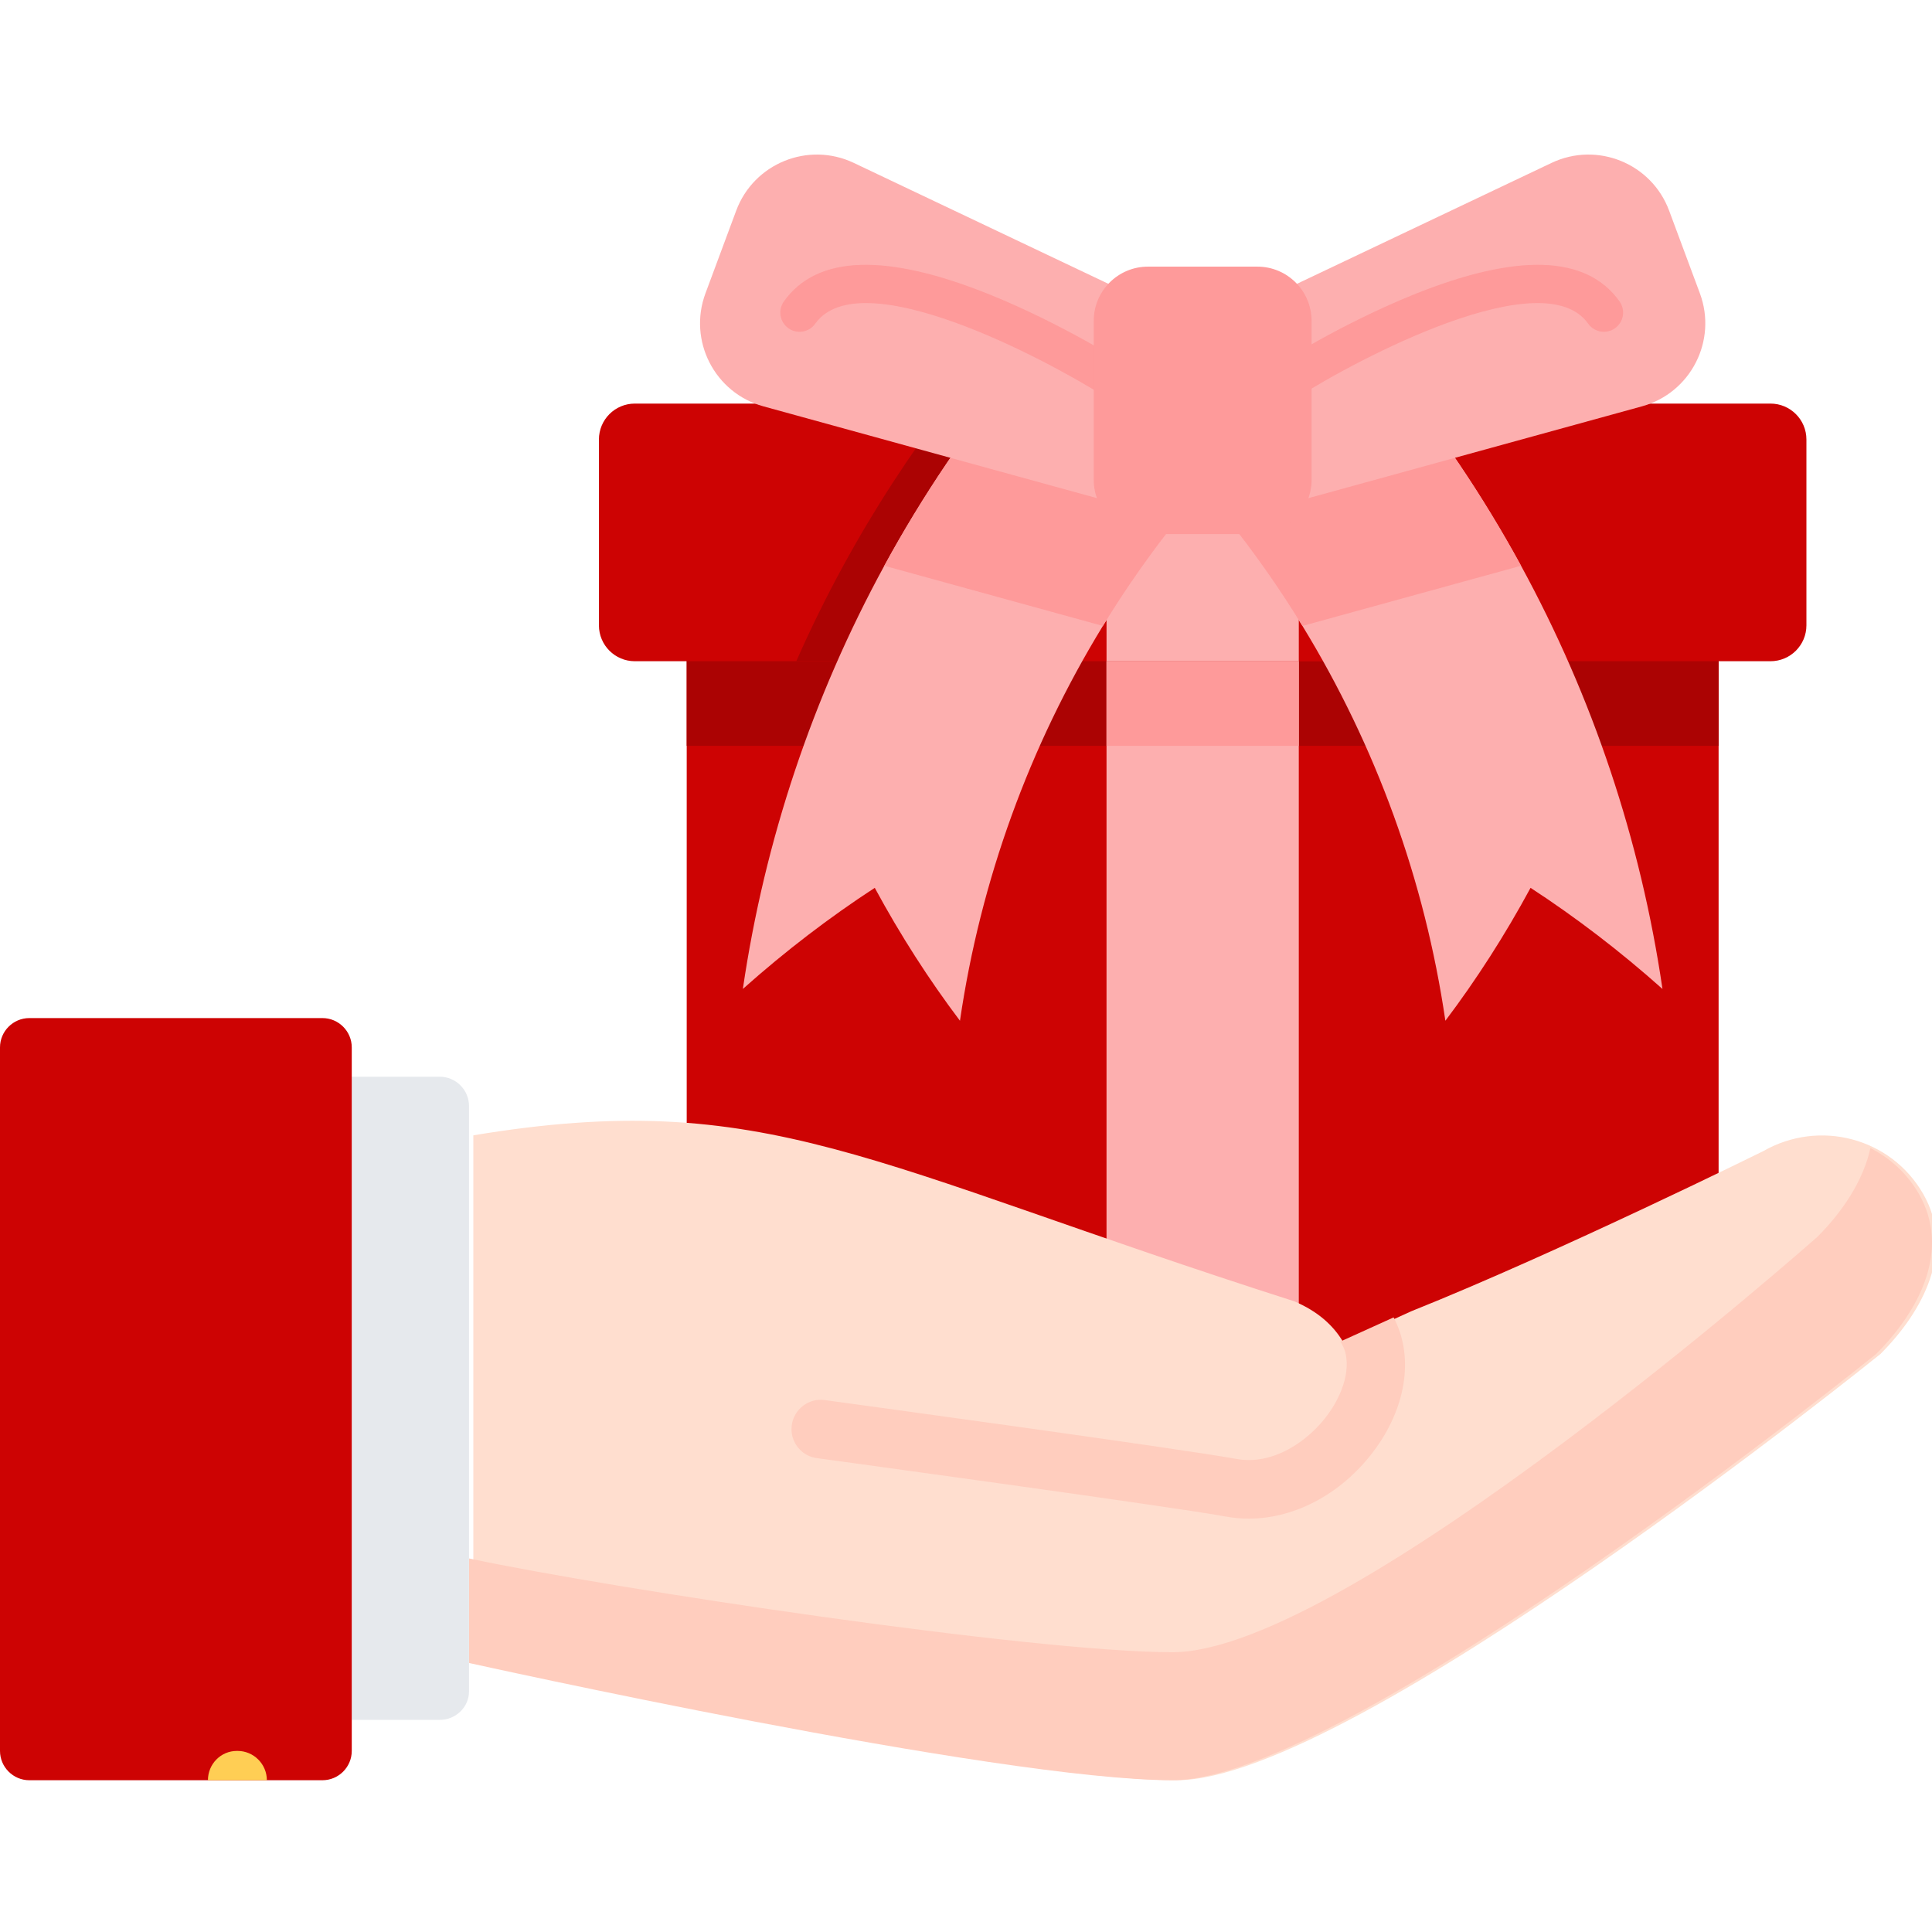 <?xml version="1.0" encoding="UTF-8"?> <svg xmlns="http://www.w3.org/2000/svg" width="200" height="200" viewBox="0 0 200 200" fill="none"><g clip-path="url(#clip0)"><g clip-path="url(#clip1)"><path d="M173.282 140.917H75.715C73.159 140.917 71.088 138.845 71.088 136.29V61.683H177.91V136.29C177.91 138.845 175.838 140.917 173.282 140.917Z" fill="#CD0303"></path><path d="M71.088 61.683H177.91V77.207H71.088V61.683Z" fill="#AB0303"></path><path d="M187 45.498V64.731C187 66.786 185.333 68.45 183.279 68.45H65.718C63.664 68.45 62 66.786 62 64.731V45.498C62 43.444 63.664 41.779 65.718 41.779H183.279C185.333 41.779 187 43.444 187 45.498Z" fill="#CD0303"></path><path d="M120.251 50.622C119.439 51.567 118.643 52.525 117.865 53.494C114.969 57.098 112.318 60.875 109.921 64.794C109.184 66 108.473 67.218 107.782 68.45H82.431C83.912 65.089 85.536 61.79 87.295 58.566C90.486 52.716 94.127 47.103 98.196 41.779C99.168 40.508 100.162 39.252 101.182 38.015C101.792 37.27 102.413 36.534 103.042 35.802C105.356 37.795 107.668 39.786 109.982 41.779C110.341 42.087 110.699 42.397 111.057 42.705C113.788 45.057 116.52 47.408 119.25 49.763C119.585 50.047 119.917 50.336 120.251 50.622Z" fill="#AB0303"></path><path d="M158.076 68.45H132.722C132.035 67.218 131.32 66 130.583 64.794C128.186 60.875 125.532 57.098 122.639 53.494C121.859 52.525 121.063 51.567 120.25 50.622C120.585 50.336 120.917 50.049 121.251 49.763C123.985 47.408 126.716 45.054 129.446 42.705C129.805 42.397 130.163 42.087 130.522 41.779C132.836 39.786 135.15 37.795 137.462 35.802C138.091 36.532 138.712 37.27 139.323 38.013C140.344 39.252 141.34 40.508 142.308 41.779C146.377 47.103 150.018 52.716 153.211 58.566C154.97 61.79 156.595 65.089 158.076 68.45Z" fill="#CD0303"></path><path d="M124.498 50.624C123.686 51.568 122.889 52.527 122.112 53.496C119.217 57.1 116.565 60.876 114.168 64.797C106.56 77.234 101.506 91.127 99.375 105.668C96.171 101.42 93.215 96.823 90.555 91.908C85.876 94.96 81.303 98.45 76.9 102.377C79.162 86.953 84.144 72.127 91.543 58.567C95.495 51.321 100.14 44.437 105.429 38.017C106.039 37.271 106.66 36.537 107.289 35.803C109.961 38.104 112.632 40.406 115.305 42.707C118.035 45.059 120.767 47.409 123.498 49.764C123.832 50.048 124.164 50.337 124.498 50.624Z" fill="#FDAFAF"></path><path d="M172.099 102.377C167.696 98.45 163.123 94.96 158.444 91.908C155.784 96.823 152.828 101.42 149.625 105.668C147.493 91.127 142.44 77.234 134.831 64.797C132.435 60.876 129.78 57.1 126.887 53.496C126.107 52.527 125.311 51.568 124.499 50.624C124.833 50.337 125.165 50.05 125.499 49.764C128.233 47.409 130.964 45.056 133.695 42.707C136.367 40.403 139.041 38.104 141.71 35.803C142.339 36.534 142.96 37.271 143.571 38.015C148.861 44.435 153.505 51.319 157.459 58.567C164.857 72.127 169.838 86.953 172.099 102.377Z" fill="#FDAFAF"></path><path d="M114.548 50.624H134.452V68.45H114.548V50.624Z" fill="#FDAFAF"></path><path d="M157.458 58.567L134.83 64.796C132.434 60.876 129.779 57.099 126.886 53.495L125.498 49.763L124.498 47.072L133.694 42.706L143.57 38.014C148.86 44.434 153.504 51.319 157.458 58.567Z" fill="#FE9A9A"></path><path d="M124.498 47.073L123.498 49.764L122.112 53.496C119.217 57.1 116.565 60.876 114.168 64.797L91.543 58.567C95.495 51.321 100.139 44.437 105.428 38.017L115.305 42.707L124.498 47.073Z" fill="#FE9A9A"></path><path d="M160.613 16.865L124.5 34.015L131.437 52.671L169.983 42.062C175.024 40.674 177.793 35.264 175.971 30.363L172.789 21.809C170.968 16.908 165.336 14.622 160.613 16.865Z" fill="#FDAFAF"></path><path d="M88.387 16.865L124.5 34.015L117.563 52.671L79.018 42.062C73.977 40.674 71.207 35.264 73.03 30.363L76.21 21.809C78.033 16.908 83.663 14.622 88.387 16.865Z" fill="#FDAFAF"></path><path d="M133.122 41.513C132.466 41.513 131.823 41.189 131.444 40.595C130.852 39.669 131.122 38.438 132.048 37.846C132.321 37.672 138.825 33.533 146.293 30.512C157.058 26.158 164.246 26.392 167.657 31.207C168.293 32.104 168.08 33.347 167.183 33.982C166.285 34.617 165.044 34.405 164.409 33.508C159.785 26.981 140.562 37.13 134.192 41.2C133.861 41.412 133.49 41.513 133.122 41.513Z" fill="#FE9A9A"></path><path d="M115.68 41.513C115.312 41.513 114.941 41.412 114.609 41.2C108.24 37.13 89.017 26.981 84.393 33.508C83.757 34.405 82.516 34.617 81.618 33.982C80.722 33.346 80.509 32.104 81.145 31.207C84.555 26.392 91.743 26.158 102.509 30.512C109.977 33.532 116.481 37.672 116.754 37.846C117.68 38.438 117.95 39.669 117.359 40.595C116.978 41.189 116.336 41.513 115.68 41.513Z" fill="#FE9A9A"></path><path d="M130.162 27.602H118.836C115.737 27.602 113.224 30.116 113.224 33.216V49.67C113.224 52.77 115.737 55.283 118.836 55.283H130.162C133.261 55.283 135.774 52.77 135.774 49.67V33.216C135.774 30.116 133.261 27.602 130.162 27.602Z" fill="#FE9A9A"></path><path d="M114.547 68.45H134.451V140.917H114.547V68.45Z" fill="#FDAFAF"></path><path d="M114.547 68.45H134.451V77.208H114.547V68.45Z" fill="#FE9A9A"></path></g><path d="M139.432 138.771L146.106 135.736C161.279 129.667 182.52 119.171 182.52 119.171C188.346 115.834 195.749 117.778 199.092 123.598C202.428 129.43 199.092 135.736 194.659 140.169C194.659 140.169 140.037 184.288 121.829 184.288C103.622 184.288 49 172.15 49 172.15V117.529C79.345 112.492 89.723 120.563 133.967 134.705C136.397 135.736 138.033 137.194 139.064 138.96L139.432 138.771Z" fill="#FFDECF"></path><path d="M198.645 123.598C197.423 121.471 195.651 119.876 193.624 118.851C192.884 122.235 190.72 125.453 188.141 128.032C188.141 128.032 139.589 171.037 121.382 171.037C106.873 171.037 63.239 164.458 48.553 161.329V172.151C48.553 172.151 103.175 184.289 121.382 184.289C139.589 184.289 194.211 140.17 194.211 140.17C198.645 135.737 201.981 129.43 198.645 123.598Z" fill="#FFCDBE"></path><path d="M129.271 157.21C134.19 157.21 139.186 154.477 142.494 149.825C145.676 145.35 146.316 140.247 144.266 136.377L138.984 138.772L138.747 138.89C138.789 138.956 138.877 139.074 138.908 139.121C139.922 140.893 139.388 143.715 137.545 146.311C135.518 149.167 131.777 151.728 127.996 151.028C122.046 149.938 86.87 145.137 85.376 144.935C83.734 144.698 82.188 145.872 81.963 147.531C81.737 149.191 82.899 150.72 84.559 150.945C84.92 150.993 121.092 155.93 126.894 156.991C127.682 157.138 128.477 157.21 129.271 157.21Z" fill="#FFCDBE"></path><path d="M45.518 111.46H36.414V178.042H45.518C47.187 178.042 48.552 176.717 48.552 175.097C48.552 173.477 48.552 170.786 48.552 169.117V120.563C48.552 118.894 48.552 116.163 48.552 114.494C48.552 112.825 47.187 111.46 45.518 111.46Z" fill="#E6E9ED"></path><path d="M36.414 175.008C36.414 176.677 36.414 179.408 36.414 181.077V181.255C36.414 182.924 35.049 184.289 33.38 184.289H3.034C1.365 184.289 0 182.924 0 181.255V108.425C0 106.756 1.366 105.391 3.034 105.391H33.38C35.049 105.391 36.414 106.757 36.414 108.425V108.426C36.414 110.095 36.414 112.826 36.414 114.495V175.008H36.414Z" fill="#CD0303"></path><path d="M24.59 181.254H24.524C22.853 181.254 21.525 182.618 21.525 184.289H27.625C27.625 182.617 26.261 181.254 24.59 181.254Z" fill="#FFCE54"></path></g><defs><clipPath id="clip0"><rect width="200" height="200" fill="white"></rect></clipPath><clipPath id="clip1"><rect width="125" height="125" fill="white" transform="translate(62 16)"></rect></clipPath></defs></svg> 